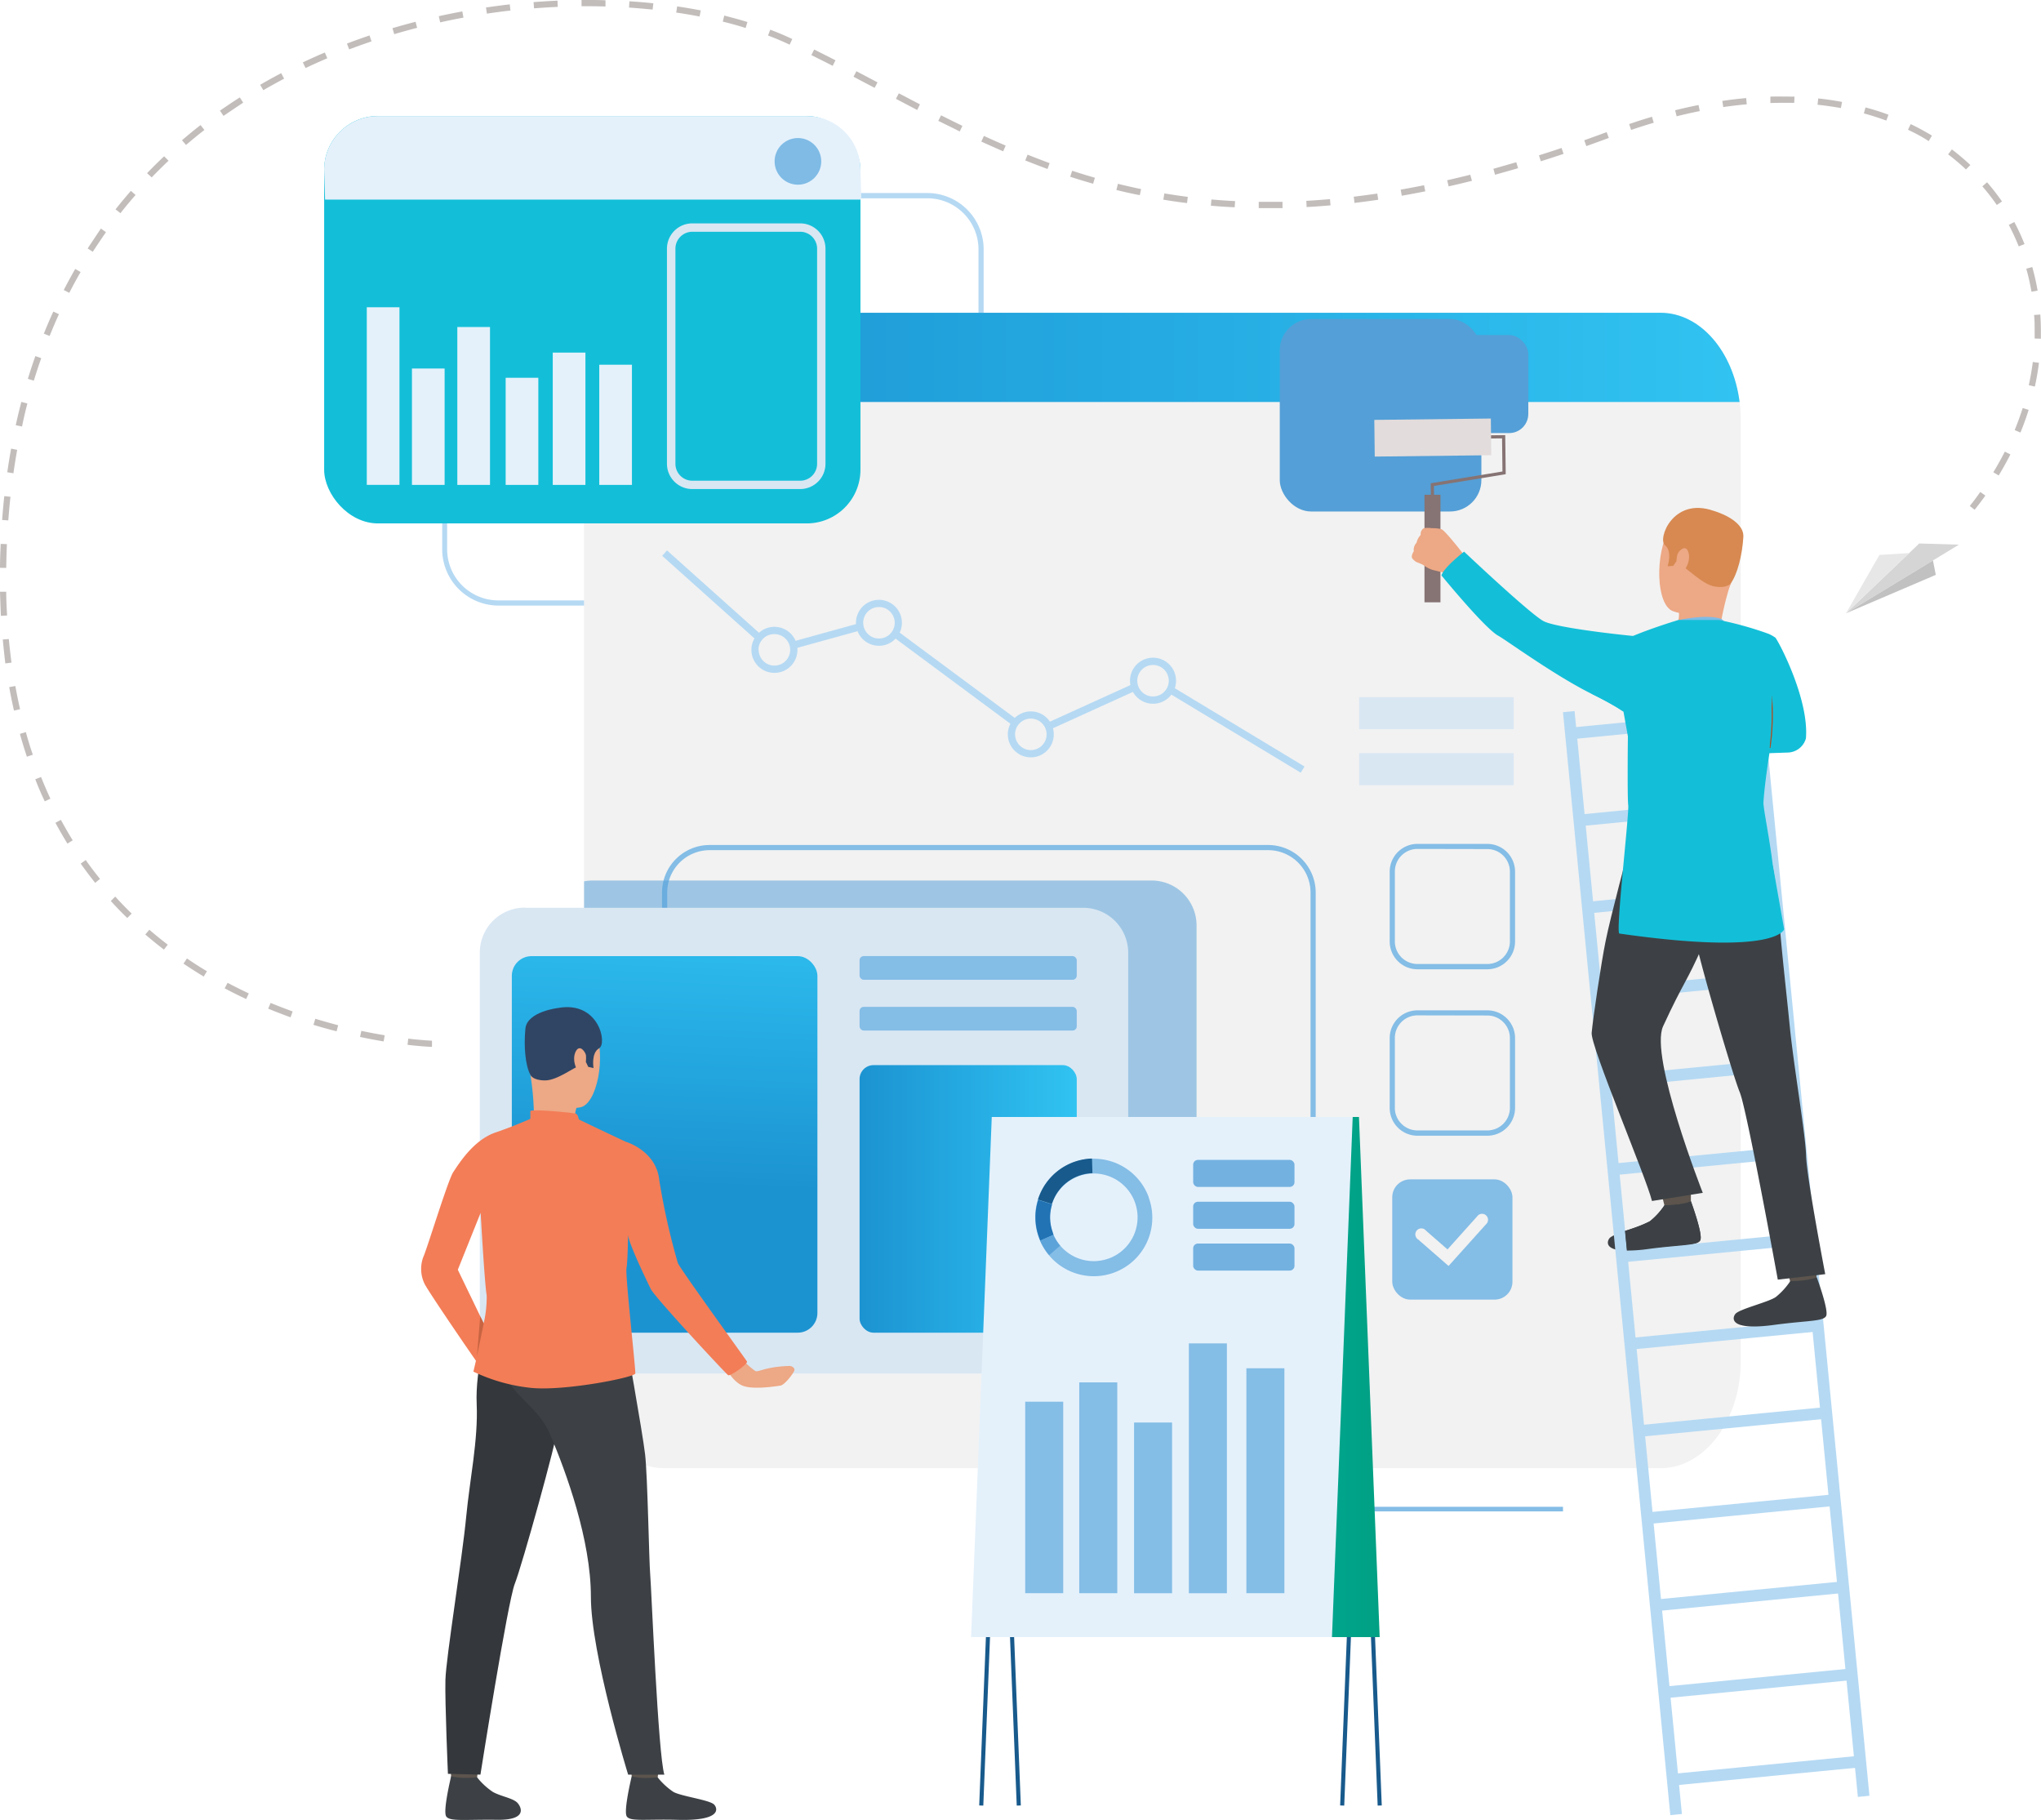 <svg xmlns="http://www.w3.org/2000/svg" xmlns:xlink="http://www.w3.org/1999/xlink" viewBox="0 0 462.85 412.68"><defs><style>.cls-1{fill:#b5d9f3;}.cls-2{fill:#84bde6;}.cls-3{fill:#f2f2f2;}.cls-4{opacity:0.53;}.cls-5{fill:#549fd7;}.cls-6{fill:url(#Blue);}.cls-7{fill:#d9e7f3;}.cls-8{fill:url(#Blue-2);}.cls-9{fill:url(#Blue-3);}.cls-10{fill:#5ca3d9;}.cls-11{fill:#13bfd8;}.cls-12{fill:#e4f1fb;}.cls-13{fill:#7fbbe5;}.cls-14{fill:#d5d5d5;}.cls-15{fill:#e8e7e7;}.cls-16{fill:#c1c1c1;}.cls-17{fill:#185a8c;}.cls-18{fill:url(#Blue_Green);}.cls-19{fill:#2173b4;}.cls-20{fill:#73b1e0;}.cls-21{fill:#5c544d;}.cls-22{fill:#3d4145;}.cls-23{fill:#34373b;}.cls-24{fill:#eda885;}.cls-25{fill:#304564;}.cls-26{fill:#f37d57;}.cls-27{fill:#867373;}.cls-28{fill:#e2dcdc;}.cls-29{fill:#d78951;}.cls-30{fill:#aa4e25;}.cls-31{fill:#c2bdbb;}.cls-32{fill:#c86442;}</style><linearGradient id="Blue" x1="5186.53" y1="81.03" x2="5448.32" y2="81.03" gradientTransform="matrix(-1, 0, 0, 1, 5581.02, 0)" gradientUnits="userSpaceOnUse"><stop offset="0" stop-color="#31c3f1"/><stop offset="0.5" stop-color="#25abe2"/><stop offset="1" stop-color="#1c93d1"/></linearGradient><linearGradient id="Blue-2" x1="5336.85" y1="271.84" x2="5386.09" y2="271.84" gradientTransform="matrix(1, 0, 0, -1, -5141.92, 543.68)" xlink:href="#Blue"/><linearGradient id="Blue-3" x1="5427.96" y1="201.96" x2="5430.67" y2="268.47" gradientTransform="matrix(1, 0, 0, -1, -5279.59, 518.97)" xlink:href="#Blue"/><linearGradient id="Blue_Green" x1="-48.76" y1="312.23" x2="37.79" y2="312.23" gradientTransform="translate(275.09)" gradientUnits="userSpaceOnUse"><stop offset="0.01" stop-color="#89cfc2"/><stop offset="0.5" stop-color="#00b4a7"/><stop offset="1" stop-color="#00a083"/></linearGradient></defs><title>banner-home-img</title><g id="Layer_2" data-name="Layer 2"><g id="Layer_1-2" data-name="Layer 1"><path class="cls-1" d="M100.28,124.54v-68A12.78,12.78,0,0,1,113,43.77H210.3a12.78,12.78,0,0,1,12.77,12.77v68a12.78,12.78,0,0,1-12.77,12.77H113A12.78,12.78,0,0,1,100.28,124.54ZM113,44.95a11.61,11.61,0,0,0-11.6,11.59v68A11.61,11.61,0,0,0,113,136.14H210.3a11.61,11.61,0,0,0,11.6-11.59v-68a11.61,11.61,0,0,0-11.6-11.59Z"/><rect class="cls-2" x="280.75" y="232.6" width="1.04" height="124.15"/><path class="cls-3" d="M132.45,105.3V95.23a32.29,32.29,0,0,1,.26-4.08c1.45-11.49,8.92-20.23,17.93-20.23H376.57c9,0,16.47,8.75,17.93,20.23a32.15,32.15,0,0,1,.26,4.08V308.58c0,13.43-8.14,24.32-18.19,24.32H150.63c-10,0-18.19-10.89-18.19-24.32V105.3Z"/><path class="cls-2" d="M150.13,287.58v-85.2a10.8,10.8,0,0,1,10.79-10.78H287.59a10.8,10.8,0,0,1,10.78,10.78v85.2a10.8,10.8,0,0,1-10.78,10.78H160.91A10.8,10.8,0,0,1,150.13,287.58Zm10.79-94.81a9.62,9.62,0,0,0-9.61,9.61v85.2a9.62,9.62,0,0,0,9.61,9.61H287.59a9.62,9.62,0,0,0,9.61-9.61v-85.2a9.62,9.62,0,0,0-9.61-9.61Z"/><g class="cls-4"><path class="cls-5" d="M132.45,199.84v98.62a32.1,32.1,0,0,0,.7,6.7,10.7,10.7,0,0,0,1.32.08H261.15a10.2,10.2,0,0,0,10.2-10.2v-85.2a10.19,10.19,0,0,0-10.2-10.19H134.47A10.28,10.28,0,0,0,132.45,199.84Z"/></g><path class="cls-6" d="M132.71,91.15H394.5c-1.45-11.49-8.93-20.23-17.93-20.23H150.63C141.63,70.91,134.16,79.66,132.71,91.15Z"/><rect class="cls-5" x="290.23" y="72.32" width="45.72" height="43.65" rx="7.11" ry="7.11" transform="translate(626.17 188.3) rotate(-180)"/><rect class="cls-5" x="313.08" y="75.97" width="33.49" height="22.23" rx="4.34" ry="4.34" transform="translate(659.66 174.17) rotate(-180)"/><rect class="cls-2" x="268.74" y="341.66" width="85.71" height="1.04"/><path class="cls-7" d="M119,205.84H245.65a10.2,10.2,0,0,1,10.2,10.2v85.2a10.2,10.2,0,0,1-10.2,10.2H119a10.19,10.19,0,0,1-10.19-10.19V216a10.2,10.2,0,0,1,10.2-10.2Z"/><rect class="cls-2" x="194.93" y="216.79" width="49.25" height="5.37" rx="0.94" ry="0.94" transform="translate(439.11 438.95) rotate(-180)"/><rect class="cls-2" x="194.93" y="228.3" width="49.25" height="5.37" rx="0.94" ry="0.94" transform="translate(439.11 461.97) rotate(-180)"/><rect class="cls-8" x="194.93" y="241.5" width="49.25" height="60.67" rx="3.17" ry="3.17" transform="translate(439.11 543.68) rotate(-180)"/><rect class="cls-7" x="308.23" y="158.08" width="35.04" height="7.26" transform="translate(651.5 323.42) rotate(-180)"/><rect class="cls-7" x="308.23" y="170.77" width="35.04" height="7.26" transform="translate(651.5 348.8) rotate(-180)"/><rect class="cls-9" x="116.06" y="216.79" width="69.3" height="85.38" rx="4.47" ry="4.47" transform="translate(301.43 518.97) rotate(-180)"/><path class="cls-10" d="M260.37,353.88a8.38,8.38,0,1,1,8.38,8.38A8.39,8.39,0,0,1,260.37,353.88Zm1.25,0a7.13,7.13,0,1,0,7.13-7.13A7.14,7.14,0,0,0,261.61,353.88Z"/><rect class="cls-11" x="73.51" y="26.31" width="121.62" height="92.37" rx="12.18" ry="12.18"/><path class="cls-12" d="M73.51,38.5l.21,6.76H195.34l-.21-6.76a12.18,12.18,0,0,0-12.18-12.18H85.69A12.18,12.18,0,0,0,73.51,38.5Z"/><path class="cls-7" d="M151.25,105.16V56.38A5.74,5.74,0,0,1,157,50.65h24.47a5.74,5.74,0,0,1,5.73,5.73v48.78a5.74,5.74,0,0,1-5.73,5.73H157A5.74,5.74,0,0,1,151.25,105.16ZM157,52.55a3.84,3.84,0,0,0-3.83,3.83v48.78A3.84,3.84,0,0,0,157,109h24.47a3.84,3.84,0,0,0,3.83-3.83V56.38a3.84,3.84,0,0,0-3.83-3.83Z"/><circle class="cls-13" cx="180.95" cy="36.59" r="5.29"/><rect class="cls-12" x="135.9" y="82.7" width="7.41" height="27.25" transform="translate(279.21 192.65) rotate(-180)"/><rect class="cls-12" x="125.36" y="79.95" width="7.41" height="30" transform="translate(258.12 189.9) rotate(-180)"/><rect class="cls-12" x="103.71" y="74.15" width="7.41" height="35.8" transform="translate(214.83 184.1) rotate(-180)"/><rect class="cls-12" x="114.68" y="85.66" width="7.41" height="24.29" transform="translate(236.76 195.61) rotate(-180)"/><rect class="cls-12" x="93.42" y="83.56" width="7.41" height="26.39" transform="translate(194.25 193.51) rotate(-180)"/><rect class="cls-12" x="83.19" y="69.68" width="7.41" height="40.27" transform="translate(173.78 179.62) rotate(-180)"/><polygon class="cls-14" points="418.64 139.05 444.24 123.5 435.24 123.23 418.64 139.05"/><polygon class="cls-15" points="418.64 139.05 426.21 125.83 432.95 125.41 418.64 139.05"/><polygon class="cls-16" points="438.35 127.08 438.99 130.35 418.64 139.05 438.35 127.08"/><polygon class="cls-17" points="304.84 409.41 303.91 409.38 308.59 291.93 227.67 291.93 222.99 409.41 222.06 409.38 226.78 290.99 309.55 290.99 304.84 409.41"/><polygon class="cls-17" points="312.42 409.41 307.74 291.93 226.82 291.93 231.5 409.38 230.57 409.41 225.85 290.99 308.63 290.99 313.35 409.38 312.42 409.41"/><polygon class="cls-18" points="231.03 371.2 312.88 371.2 308.18 253.27 226.34 253.27 231.03 371.2"/><polygon class="cls-12" points="302.06 371.2 220.22 371.2 224.91 253.27 306.76 253.27 302.06 371.2"/><path class="cls-2" d="M260.53,271.54a13.26,13.26,0,1,0-25,8.93c.1.28.21.56.32.83a13.26,13.26,0,0,0,24.65-9.76Zm-9.14,13.83A9.94,9.94,0,0,1,238.92,280q-.13-.31-.24-.62a9.94,9.94,0,1,1,12.71,6Z"/><path class="cls-17" d="M238.55,273l-3.17-1a13.29,13.29,0,0,1,12.26-9.31l.1,3.32a9.95,9.95,0,0,0-9.19,7Z"/><path class="cls-19" d="M238.92,280l-3,1.32c-.12-.27-.23-.55-.32-.83a13.21,13.21,0,0,1-.17-8.42l3.17,1a9.9,9.9,0,0,0,.13,6.31Q238.79,279.67,238.92,280Z"/><path class="cls-10" d="M237.93,284.6a13.22,13.22,0,0,1-2.06-3.3l3-1.32a9.86,9.86,0,0,0,1.54,2.47Z"/><rect class="cls-20" x="270.58" y="263" width="22.98" height="6.13" rx="1.08" ry="1.08"/><rect class="cls-20" x="270.58" y="272.49" width="22.98" height="6.13" rx="1.08" ry="1.08"/><rect class="cls-20" x="270.58" y="281.97" width="22.98" height="6.13" rx="1.08" ry="1.08"/><rect class="cls-2" x="232.49" y="317.83" width="8.62" height="43.42"/><rect class="cls-2" x="244.75" y="313.45" width="8.62" height="47.8"/><rect class="cls-2" x="257.18" y="322.55" width="8.62" height="38.71"/><rect class="cls-2" x="269.61" y="304.61" width="8.62" height="56.65"/><rect class="cls-2" x="282.65" y="310.25" width="8.62" height="51"/><path class="cls-21" d="M108.71,399.1s-.52,3.81-.58,4.38-5.78-.34-5.78-.34l-.46-4.53S108,398.57,108.71,399.1Z"/><path class="cls-22" d="M108.19,403a15.75,15.75,0,0,0,3.56,3.3c1.75,1,4.5,1.4,5.54,2.43.75.75,2.72,4-4.55,3.9s-10.78.45-11.56-.78,1.13-9.11,1.13-9.11S104,403.4,108.19,403Z"/><path class="cls-21" d="M149.66,399.1s-.52,3.81-.58,4.38-5.78-.34-5.78-.34l-.46-4.53S148.95,398.57,149.66,399.1Z"/><path class="cls-22" d="M149.14,403a15.79,15.79,0,0,0,3.56,3.3c1.75,1,8.2,1.82,9.23,2.86.75.75,2,3.76-8.24,3.48-7.27-.2-10.78.45-11.56-.78s1.13-9.11,1.13-9.11S144.88,403.44,149.14,403Z"/><path class="cls-23" d="M110.74,300.76s-3,9.45-2.64,17.6-1.57,17.06-2.38,25.57c-.9,9.49-4.58,31.94-4.71,37s.57,21.28.57,21.28l7.37.18s6.19-39.26,7.79-43.27,9.55-32.57,9.82-35.77S110.74,300.76,110.74,300.76Z"/><path class="cls-22" d="M141.71,302.44s4,22.33,4.58,27.31.89,24.13,1.16,27.24,1.78,40.78,3.21,45.41h-8.21S134,375,134,362.07s-5.59-28.16-9.19-36.71-11.86-8.75-14.07-24.61C110.74,300.76,138.71,297.41,141.71,302.44Z"/><path class="cls-24" d="M125,229.18s7.54-1.54,10,4.39.42,16.74-3.38,17.51-9.08-.77-10.39-4.45-2.2-8.84-1.6-12.11S122.94,229.83,125,229.18Z"/><path class="cls-24" d="M168.31,308.18a17.78,17.78,0,0,0,3,2.71c.76.27,2.29-1,7.74-1.17.48,0,1.3.45,1.08,1.07S178,314,177,314.17s-6.37,1-8.66,0-3.76-4.05-3.76-4.05Z"/><path class="cls-24" d="M130.73,251.21a6.23,6.23,0,0,0-.26,2.9c.34,1-9.38-.47-9.38-.47a64.62,64.62,0,0,0-.79-9.86C119.49,239.18,130.73,251.21,130.73,251.21Z"/><path class="cls-25" d="M120.31,243.77s.5,1.21,3.3,1.21,6.71-3.12,7.92-3.34,1.32-.89,1.32-.89l.55,1.16,1.2.27s-.6-3.43,1.28-4.5-.08-10.82-9.34-9.12c0,0-7,.8-7.39,4.67S119.1,241.62,120.31,243.77Z"/><path class="cls-26" d="M96.3,291.14c.82,1.61,8,12.19,11.63,17.4-.34,1.5-.58,2.47-.58,2.47a39.83,39.83,0,0,0,12.93,3.67c7.54.83,23.67-2.36,23.79-3.25s-2.29-22.19-2-23.85.36-7.58.36-7.58c.12,2.08,5.15,12.27,5.15,12.27.77,1.72,17.1,19.32,17.57,19.56s4.54-2.58,4.24-3.12S154.43,288,153.72,286.39a157.3,157.3,0,0,1-4.21-18.77c-.66-6.72-7.59-8.73-7.59-8.73-5.93-2.77-10.67-5.07-10.67-5.07l-8.16-1.38s-5.58,2.61-10.68,4.33-8.43,7.24-9.62,9S96.8,283.32,96,285A7.76,7.76,0,0,0,96.3,291.14Zm7.52-3.23L109,275s.89,16,1.37,18.75a26.42,26.42,0,0,1-.68,6.3l-.77-1.58Z"/><path class="cls-26" d="M131.31,254.47s0-1.83-.86-2-9.16-1-10.18-.58V254S122.23,255.22,131.31,254.47Z"/><path class="cls-24" d="M132.89,239.33c-.05-.67-1.4-2.76-2.34-.89s.22,4.76,1.14,4.67S133,241,132.89,239.33Z"/><polygon class="cls-27" points="325.21 112.78 324.48 112.79 324.45 109.58 340.72 106.91 340.63 99.4 337.83 99.43 337.82 98.7 341.35 98.66 341.46 107.52 325.18 110.19 325.21 112.78"/><rect class="cls-28" x="311.71" y="95.05" width="26.43" height="8.32" transform="translate(-1.14 3.81) rotate(-0.67)"/><rect class="cls-27" x="323.04" y="112.19" width="3.62" height="24.38"/><path class="cls-21" d="M376.51,269.55s.94,3.67,1.06,4.22,5.88-1,5.88-1v-4.49S377.19,268.95,376.51,269.55Z"/><path class="cls-22" d="M377.46,273.31a16,16,0,0,1-3.3,3.62c-1.69,1.17-8.2,2.69-9.15,3.82-.69.81-1.64,3.9,8.81,2.49,7.43-1,11.09-.75,11.76-2s-2.12-8.79-2.12-8.79S381.87,273.27,377.46,273.31Z"/><rect class="cls-1" x="366.59" y="160.79" width="2.64" height="251.27" transform="translate(-26 36.97) rotate(-5.56)"/><rect class="cls-1" x="409.12" y="156.66" width="2.64" height="251.27" transform="translate(-25.4 41.07) rotate(-5.56)"/><rect class="cls-1" x="356.13" y="162.89" width="42.73" height="2.64" transform="translate(-14.1 37.24) rotate(-5.54)"/><rect class="cls-1" x="358.05" y="182.66" width="42.73" height="2.64" transform="translate(-16.01 37.54) rotate(-5.55)"/><rect class="cls-1" x="359.97" y="202.44" width="42.73" height="2.64" transform="translate(-17.91 37.81) rotate(-5.55)"/><rect class="cls-1" x="361.89" y="222.21" width="42.73" height="2.64" transform="translate(-19.82 38.1) rotate(-5.55)"/><rect class="cls-1" x="363.81" y="241.99" width="42.73" height="2.64" transform="translate(-21.71 38.36) rotate(-5.55)"/><rect class="cls-1" x="365.73" y="261.76" width="42.73" height="2.64" transform="translate(-23.6 38.62) rotate(-5.54)"/><rect class="cls-1" x="367.64" y="281.54" width="42.73" height="2.64" transform="translate(-25.45 38.81) rotate(-5.53)"/><rect class="cls-1" x="369.56" y="301.31" width="42.73" height="2.64" transform="translate(-27.4 39.17) rotate(-5.54)"/><rect class="cls-1" x="371.48" y="321.09" width="42.73" height="2.64" transform="translate(-29.3 39.45) rotate(-5.54)"/><rect class="cls-1" x="373.4" y="340.86" width="42.73" height="2.64" transform="translate(-31.21 39.73) rotate(-5.54)"/><rect class="cls-1" x="375.32" y="360.64" width="42.73" height="2.64" transform="translate(-33.14 40.05) rotate(-5.55)"/><rect class="cls-1" x="377.24" y="380.41" width="42.73" height="2.64" transform="translate(-35.03 40.31) rotate(-5.55)"/><rect class="cls-1" x="379.16" y="400.19" width="42.73" height="2.64" transform="translate(-36.93 40.59) rotate(-5.55)"/><path class="cls-24" d="M320.24,126.57a3.93,3.93,0,0,0,.92.85s.72.27,1.22.5a3.66,3.66,0,0,1,.38.19,7.21,7.21,0,0,0,2,1.08c1,.28,5.43,1.3,5.43,1.3l1-2.64.74-2.13s-4.12-5.33-5-5.7l-.26-.09a9.17,9.17,0,0,0-1.89-.17c-.16,0-1.72-.2-2.06.12a1.54,1.54,0,0,0-.53,1.4,3.69,3.69,0,0,0-.95,1.79,2.29,2.29,0,0,0-.62,1.93S319.94,125.93,320.24,126.57Z"/><path class="cls-11" d="M367.9,161.17a60.91,60.91,0,0,0-7-3.86c-8.56-4.28-19.14-12.05-21.15-13.17-3.09-1.72-12.86-13.66-12.86-13.66.5-1.8,5.13-5.4,5.13-5.4s14.8,14,18,15.75c2.78,1.48,16.52,3,20.31,3.37l1,.1C375.34,149.69,370.11,162.59,367.9,161.17Z"/><path class="cls-22" d="M369.41,192.25s-4.19,15.56-5.29,21.12c-1,4.84-2.9,17.75-3.17,20.82s12.37,32.76,13.68,38.13l11.52-1.85s-12.15-30.91-9-37.77c4.71-10.21,5.33-9.91,9-18.32s12.21-8.61,14.5-24.23C400.7,190.14,372.5,187.3,369.41,192.25Z"/><path class="cls-24" d="M389.89,116.67s-7.65-2.86-11.17,3-3.19,17.48.67,18.91,9.65.68,11.62-3,3.76-8.91,3.67-12.43S391.9,117.69,389.89,116.67Z"/><path class="cls-24" d="M380.67,138.19a6.42,6.42,0,0,1-.2,3c-.51,1,9.62,1,9.62,1a66.81,66.81,0,0,1,2.38-9.91C394,127.75,380.67,138.19,380.67,138.19Z"/><path class="cls-29" d="M392.47,132.29s-.7,1.15-3.55.71-6.34-4.24-7.53-4.66-1.2-1.12-1.2-1.12l-.75,1.09-1.27.08s1.15-3.4-.59-4.78,1.81-11,11-7.79c0,0,7,1.94,6.77,5.94S394,130.29,392.47,132.29Z"/><path class="cls-24" d="M380.38,125.76c.16-.67,1.87-2.59,2.52-.53s-1,4.81-1.9,4.58S380,127.46,380.38,125.76Z"/><path class="cls-11" d="M409.54,167.43a4.39,4.39,0,0,1-4.21,3.21l-7.95.27s-5.91-19.09,5.17-26.38C402.9,144.57,410.31,158.22,409.54,167.43Z"/><path class="cls-30" d="M401.5,169.6l-.26,0a52.46,52.46,0,0,0,.36-11.82l.26,0A52.78,52.78,0,0,1,401.5,169.6Z"/><path class="cls-22" d="M385.58,281.2c-.67,1.29-4.33,1-11.76,2a34.11,34.11,0,0,1-4.88.36l-.43-4.47a33.47,33.47,0,0,0,5.66-2.2,15.93,15.93,0,0,0,3.3-3.62c4.41,0,6-.9,6-.9S386.24,279.9,385.58,281.2Z"/><path class="cls-13" d="M380.66,140.6s6.24-1.45,9.75-.26l.53.49s1.07,2-3,2.22S377.65,143.52,380.66,140.6Z"/><path class="cls-21" d="M405,286.72s.94,3.67,1.06,4.22,5.88-1,5.88-1v-4.49S405.71,286.12,405,286.72Z"/><path class="cls-22" d="M400.7,190.14a121.25,121.25,0,0,1,2.72,17.33c.57,8,1.62,16.8,2.45,25.18.93,9.34,3.57,24.44,3.71,29.43s4.34,26.83,4.34,26.83l-10.76,1.24s-7-38.59-8.64-42.53-9.84-32.06-10.11-35.22S400.7,190.14,400.7,190.14Z"/><path class="cls-22" d="M406,290.48a15.94,15.94,0,0,1-3.3,3.62c-1.69,1.17-8.2,2.69-9.15,3.82-.69.81-1.64,3.9,8.81,2.49,7.43-1,11.09-.75,11.76-2s-2.12-8.79-2.12-8.79S410.39,290.44,406,290.48Z"/><path class="cls-11" d="M367.24,211.68c-.92-.13,2.28-27.44,2-29.15-.16-1.14-.14-10-.07-15.55l-1-5.6A25.58,25.58,0,0,0,366,160c-1.39-.8-3.13-1.72-5.06-2.68.23-1.32.38-2.36.44-3,.57-5.84,4.46-8.25,9-10.14s10.24-3.6,10.24-3.6h9.2a78,78,0,0,1,11.18,3.11,7.8,7.8,0,0,1,1.51.83l-1.25,26.24v.05c-.56,3.69-1.16,8-1.35,11.1-.08,1.25,1.35,7.94,2.09,14.09l2.6,14.7S403.14,216.81,367.24,211.68Z"/><polygon class="cls-1" points="294.98 175.21 295.83 173.8 261.42 153.03 233.86 165.56 199.42 140.04 175.63 146.62 151.26 124.8 150.17 126.03 175.2 148.44 199.09 141.84 233.66 167.46 261.31 154.89 294.98 175.21"/><circle class="cls-3" cx="233.76" cy="166.51" r="4.39"/><path class="cls-1" d="M228.55,166.51a5.21,5.21,0,1,1,5.22,5.22A5.22,5.22,0,0,1,228.55,166.51Zm1.65,0a3.57,3.57,0,1,0,3.57-3.57A3.57,3.57,0,0,0,230.19,166.51Z"/><circle class="cls-3" cx="199.32" cy="141.21" r="4.39"/><path class="cls-1" d="M194.11,141.21a5.21,5.21,0,1,1,5.22,5.22A5.22,5.22,0,0,1,194.11,141.21Zm1.65,0a3.57,3.57,0,1,0,3.57-3.57A3.57,3.57,0,0,0,195.75,141.21Z"/><circle class="cls-3" cx="175.62" cy="147.35" r="4.39"/><path class="cls-1" d="M170.4,147.35a5.22,5.22,0,1,1,5.21,5.22A5.22,5.22,0,0,1,170.4,147.35Zm1.65,0a3.57,3.57,0,1,0,3.57-3.57A3.57,3.57,0,0,0,172,147.35Z"/><circle class="cls-3" cx="261.47" cy="154.35" r="4.39"/><path class="cls-1" d="M256.26,154.35a5.22,5.22,0,1,1,5.22,5.22A5.22,5.22,0,0,1,256.26,154.35Zm1.65,0a3.57,3.57,0,1,0,3.57-3.57A3.57,3.57,0,0,0,257.91,154.35Z"/><path class="cls-2" d="M315.15,213.49V197.64a6.3,6.3,0,0,1,6.29-6.29h15.85a6.3,6.3,0,0,1,6.29,6.29v15.85a6.3,6.3,0,0,1-6.29,6.29H321.44A6.3,6.3,0,0,1,315.15,213.49Zm6.29-21a5.12,5.12,0,0,0-5.12,5.12v15.85a5.12,5.12,0,0,0,5.12,5.12h15.85a5.12,5.12,0,0,0,5.12-5.12V197.64a5.12,5.12,0,0,0-5.12-5.12Z"/><path class="cls-2" d="M315.15,251.23V235.38a6.3,6.3,0,0,1,6.29-6.29h15.85a6.3,6.3,0,0,1,6.29,6.29v15.85a6.3,6.3,0,0,1-6.29,6.29H321.44A6.3,6.3,0,0,1,315.15,251.23Zm6.29-21a5.12,5.12,0,0,0-5.12,5.12v15.85a5.12,5.12,0,0,0,5.12,5.12h15.85a5.12,5.12,0,0,0,5.12-5.12V235.38a5.12,5.12,0,0,0-5.12-5.12Z"/><rect class="cls-2" x="315.74" y="267.42" width="27.26" height="27.26" rx="4.05" ry="4.05" transform="translate(658.73 562.1) rotate(-180)"/><path class="cls-3" d="M328.5,287.05l-6.89-6a1.36,1.36,0,1,1,1.78-2l4.87,4.25,6.95-7.75a1.36,1.36,0,0,1,2,1.81Z"/><path class="cls-31" d="M92.42,236.91l.16-1.4c3.36.39,5.36.46,5.38.46l0,1.41C97.84,237.37,95.84,237.31,92.42,236.91Zm-10.77-1.79.29-1.38c1.76.38,3.55.72,5.3,1L87,236.14C85.23,235.84,83.43,235.5,81.64,235.12Zm-10.56-2.74L71.5,231c1.7.52,3.45,1,5.19,1.47l-.36,1.37C74.58,233.4,72.81,232.91,71.09,232.38Zm-10.27-3.66.54-1.31c1.64.67,3.34,1.32,5,1.93l-.47,1.33C64.2,230.05,62.48,229.4,60.82,228.71Zm-9.87-4.62.66-1.25c1.57.83,3.19,1.64,4.81,2.4l-.6,1.28C54.18,225.76,52.54,224.94,50.95,224.1Zm-9.34-5.6.79-1.17c1.47,1,3,2,4.53,2.89l-.73,1.21C44.64,220.48,43.09,219.5,41.6,218.49Zm-8.66-6.61.92-1.07c1.34,1.15,2.75,2.29,4.17,3.38l-.86,1.12C35.73,214.21,34.31,213.06,32.94,211.88Zm-7.82-7.59,1-1c1.2,1.31,2.45,2.61,3.73,3.85l-1,1C27.62,206.95,26.34,205.63,25.13,204.3Zm-6.83-8.48,1.15-.81c1,1.45,2.11,2.89,3.23,4.28l-1.1.89C20.45,198.75,19.34,197.29,18.3,195.81Zm-5.73-9.25,1.24-.67c.85,1.57,1.75,3.13,2.68,4.64l-1.2.74C14.34,189.74,13.43,188.16,12.57,186.56ZM8,176.7l1.31-.52c.66,1.66,1.38,3.32,2.12,4.92l-1.28.6C9.37,180.07,8.65,178.38,8,176.7Zm-3.47-10.3L5.86,166c.48,1.73,1,3.45,1.58,5.13l-1.34.45C5.53,169.89,5,168.14,4.51,166.39ZM2.09,155.8l1.39-.25c.32,1.77.68,3.54,1.07,5.26l-1.38.31C2.77,159.38,2.41,157.59,2.09,155.8ZM.63,145,2,144.9c.17,1.8.37,3.59.61,5.34l-1.4.19C1,148.66.8,146.85.63,145ZM0,134.18l1.41,0c0,1.81.1,3.62.2,5.38l-1.41.08C.12,137.83.06,136,0,134.18Zm0-5.43c0-1.78.08-3.61.16-5.43l1.41.06c-.08,1.81-.13,3.62-.16,5.39ZM.48,117.9c.14-1.81.3-3.63.49-5.41l1.4.15c-.19,1.76-.35,3.57-.49,5.36Zm446.22-3.18c.82-1,1.63-2.1,2.38-3.17l1.15.82c-.77,1.08-1.59,2.17-2.43,3.22Zm5.34-7.64c.93-1.53,1.81-3.11,2.61-4.68l1.26.64c-.81,1.6-1.71,3.21-2.66,4.77Zm-450.39,0c.26-1.8.55-3.6.87-5.36L3.9,102c-.32,1.74-.6,3.53-.86,5.31Zm455.23-9.56c.68-1.66,1.29-3.35,1.82-5l1.35.42c-.54,1.72-1.17,3.45-1.86,5.14ZM3.57,96.41c.39-1.77.82-3.55,1.27-5.28l1.37.36C5.76,93.2,5.34,95,5,96.71Zm456.51-9.06c.38-1.74.69-3.52.91-5.27l1.4.18c-.23,1.79-.54,3.61-.93,5.39ZM6.32,85.9c.53-1.74,1.1-3.47,1.7-5.16l1.33.47c-.59,1.67-1.15,3.39-1.68,5.11Zm455.09-9.14c0-.55,0-1.11,0-1.66,0-1.23,0-2.47-.13-3.68l1.41-.1c.09,1.25.13,2.52.13,3.78,0,.56,0,1.13,0,1.7ZM9.94,75.65c.68-1.68,1.4-3.36,2.15-5l1.28.59c-.74,1.61-1.45,3.28-2.12,4.94Zm4.52-9.89c.83-1.61,1.7-3.22,2.6-4.78l1.22.7c-.89,1.54-1.75,3.13-2.57,4.72Zm445.05-4.83,1.36-.38a52.85,52.85,0,0,1,1.21,5.35l-1.39.24A51.43,51.43,0,0,0,459.51,60.92ZM19.88,56.33c1-1.52,2-3,3-4.51l1.15.82c-1,1.45-2,2.95-3,4.45ZM455.55,51l1.25-.66a50.84,50.84,0,0,1,2.31,5l-1.31.53A49.44,49.44,0,0,0,455.55,51ZM26.2,47.47c1.12-1.42,2.29-2.82,3.48-4.19l1.06.93c-1.17,1.34-2.33,2.73-3.43,4.13Zm259.25-.29,0-1.41c1.77,0,3.58,0,5.39,0l0,1.41c-1.14,0-2.29,0-3.41,0Zm-10.85-.54.12-1.41c1.77.16,3.58.28,5.37.37L280,47C278.21,46.92,276.39,46.8,274.6,46.64Zm21.64-1.1c1.77-.1,3.58-.23,5.37-.39l.12,1.41c-1.81.16-3.63.29-5.42.39Zm153.31-3.29,1.07-.92A50.54,50.54,0,0,1,454,45.68l-1.17.8A48.94,48.94,0,0,0,449.55,42.25Zm-185.73,3,.23-1.39c1.76.29,3.55.55,5.32.78l-.18,1.4C267.4,45.84,265.59,45.57,263.82,45.27ZM307,44.6c1.76-.21,3.56-.45,5.34-.71l.21,1.4c-1.8.27-3.61.51-5.38.72ZM317.64,43c1.75-.31,3.53-.64,5.3-1l.28,1.38c-1.78.36-3.58.7-5.33,1Zm-64.46.05.34-1.37c1.74.43,3.51.83,5.25,1.19l-.29,1.38C256.71,43.92,254.93,43.51,253.17,43.08Zm75-2.18c1.72-.39,3.49-.81,5.25-1.25L333.8,41c-1.77.44-3.54.87-5.28,1.26Zm-85.48-.81.44-1.34c1.72.56,3.45,1.09,5.15,1.58l-.39,1.36C246.21,41.18,244.46,40.65,242.73,40.09ZM33.35,39.27c1.25-1.3,2.55-2.59,3.87-3.83l1,1c-1.3,1.23-2.58,2.5-3.82,3.78Zm305.32-1c1.71-.47,3.45-1,5.19-1.48l.4,1.35c-1.75.51-3.5,1-5.22,1.48ZM441.79,35l.85-1.12a51.78,51.78,0,0,1,4.19,3.54l-1,1A50.49,50.49,0,0,0,441.79,35ZM232.51,36.38l.52-1.31c1.69.67,3.38,1.32,5,1.92l-.48,1.33C235.92,37.71,234.22,37.06,232.51,36.38ZM349,35.22c1.69-.53,3.42-1.09,5.13-1.67l.45,1.34c-1.73.58-3.46,1.14-5.16,1.68ZM222.54,32.1l.59-1.28c1.67.77,3.33,1.5,4.93,2.19l-.56,1.3C225.89,33.61,224.22,32.87,222.54,32.1Zm136.73-.3c1.68-.59,3.38-1.21,5.08-1.84l.49,1.32c-1.7.63-3.42,1.25-5.1,1.85Zm-318,0c1.37-1.17,2.78-2.33,4.21-3.44l.87,1.11c-1.41,1.1-2.81,2.24-4.16,3.4Zm391.42-2.39.61-1.27c1.65.79,3.27,1.67,4.82,2.61L437.38,32C435.88,31,434.3,30.19,432.69,29.42Zm-219.91-2,.63-1.26c1.7.85,3.28,1.63,4.84,2.39l-.61,1.27C216.08,29,214.49,28.25,212.78,27.4Zm156.67.72c1.73-.59,3.47-1.15,5.18-1.65l.4,1.35c-1.69.5-3.42,1.05-5.13,1.63Zm53.23-2.41.37-1.36c1.77.48,3.52,1,5.21,1.66l-.49,1.32C426.12,26.73,424.41,26.18,422.68,25.71ZM379.88,25c1.78-.44,3.56-.84,5.31-1.19l.28,1.38c-1.73.34-3.49.74-5.25,1.18Zm-330,.09c1.47-1,3-2.06,4.51-3l.76,1.19c-1.51,1-3,2-4.46,3Zm153.3-2.68.65-1.25,4.79,2.5L208,24.94Zm209,1.31.15-1.4c1.83.2,3.64.46,5.4.79l-.26,1.39C415.74,24.2,414,23.94,412.17,23.75Zm-21.6-.84c1.81-.27,3.64-.48,5.41-.64l.13,1.41c-1.75.16-3.55.37-5.33.63Zm10.9.44,0-1.41c1.84-.05,3.68,0,5.46,0l-.05,1.41C405.07,23.31,403.27,23.3,401.46,23.36ZM59,19.23c1.56-.91,3.16-1.8,4.77-2.64l.66,1.25c-1.59.84-3.18,1.72-4.72,2.61Zm134.56-1.83.65-1.25L199,18.67l-.66,1.25ZM68.67,14.15c1.63-.77,3.3-1.53,5-2.24l.55,1.3c-1.65.71-3.31,1.45-4.92,2.22ZM184,12.49l.63-1.26c1.53.76,3.12,1.56,4.84,2.44l-.64,1.26C187.06,14,185.49,13.25,184,12.49ZM78.68,9.88c1.68-.64,3.4-1.26,5.12-1.84l.45,1.34c-1.7.58-3.4,1.19-5.07,1.82Zm95.49-1.83.5-1.32c1.75.66,3.45,1.38,5,2.12l-.6,1.28C177.55,9.4,175.89,8.7,174.17,8.05ZM89,6.39c1.73-.51,3.49-1,5.24-1.45l.35,1.37c-1.74.45-3.48.93-5.19,1.44ZM163.91,4.9l.34-1.37C166,4,167.81,4.46,169.5,5l-.41,1.35C167.42,5.81,165.68,5.33,163.91,4.9ZM99.51,3.67c1.76-.39,3.55-.75,5.33-1.08L105.1,4c-1.76.32-3.54.68-5.28,1.07Zm53.84-.82.21-1.4c1.81.27,3.62.57,5.36.91l-.27,1.39C156.93,3.41,155.15,3.11,153.35,2.85ZM110.21,1.7c1.78-.26,3.6-.5,5.39-.71l.16,1.4c-1.78.2-3.58.44-5.34.7Zm32.44,0,.09-1.41c1.82.12,3.64.27,5.42.46L148,2.17C146.25,2,144.45,1.84,142.65,1.72ZM121,.48c1.8-.14,3.63-.25,5.43-.33l.06,1.41c-1.78.08-3.59.19-5.38.33Zm12.12.93h-1.24V0h1.21c1.41,0,2.83,0,4.22.06l0,1.41C135.91,1.43,134.51,1.41,133.13,1.41Z"/><path class="cls-32" d="M108.16,307.48c.08-.36,1.24-5.86,1.51-7.25l0-.13v-.05h0l-.77-1.58Z"/></g></g></svg>